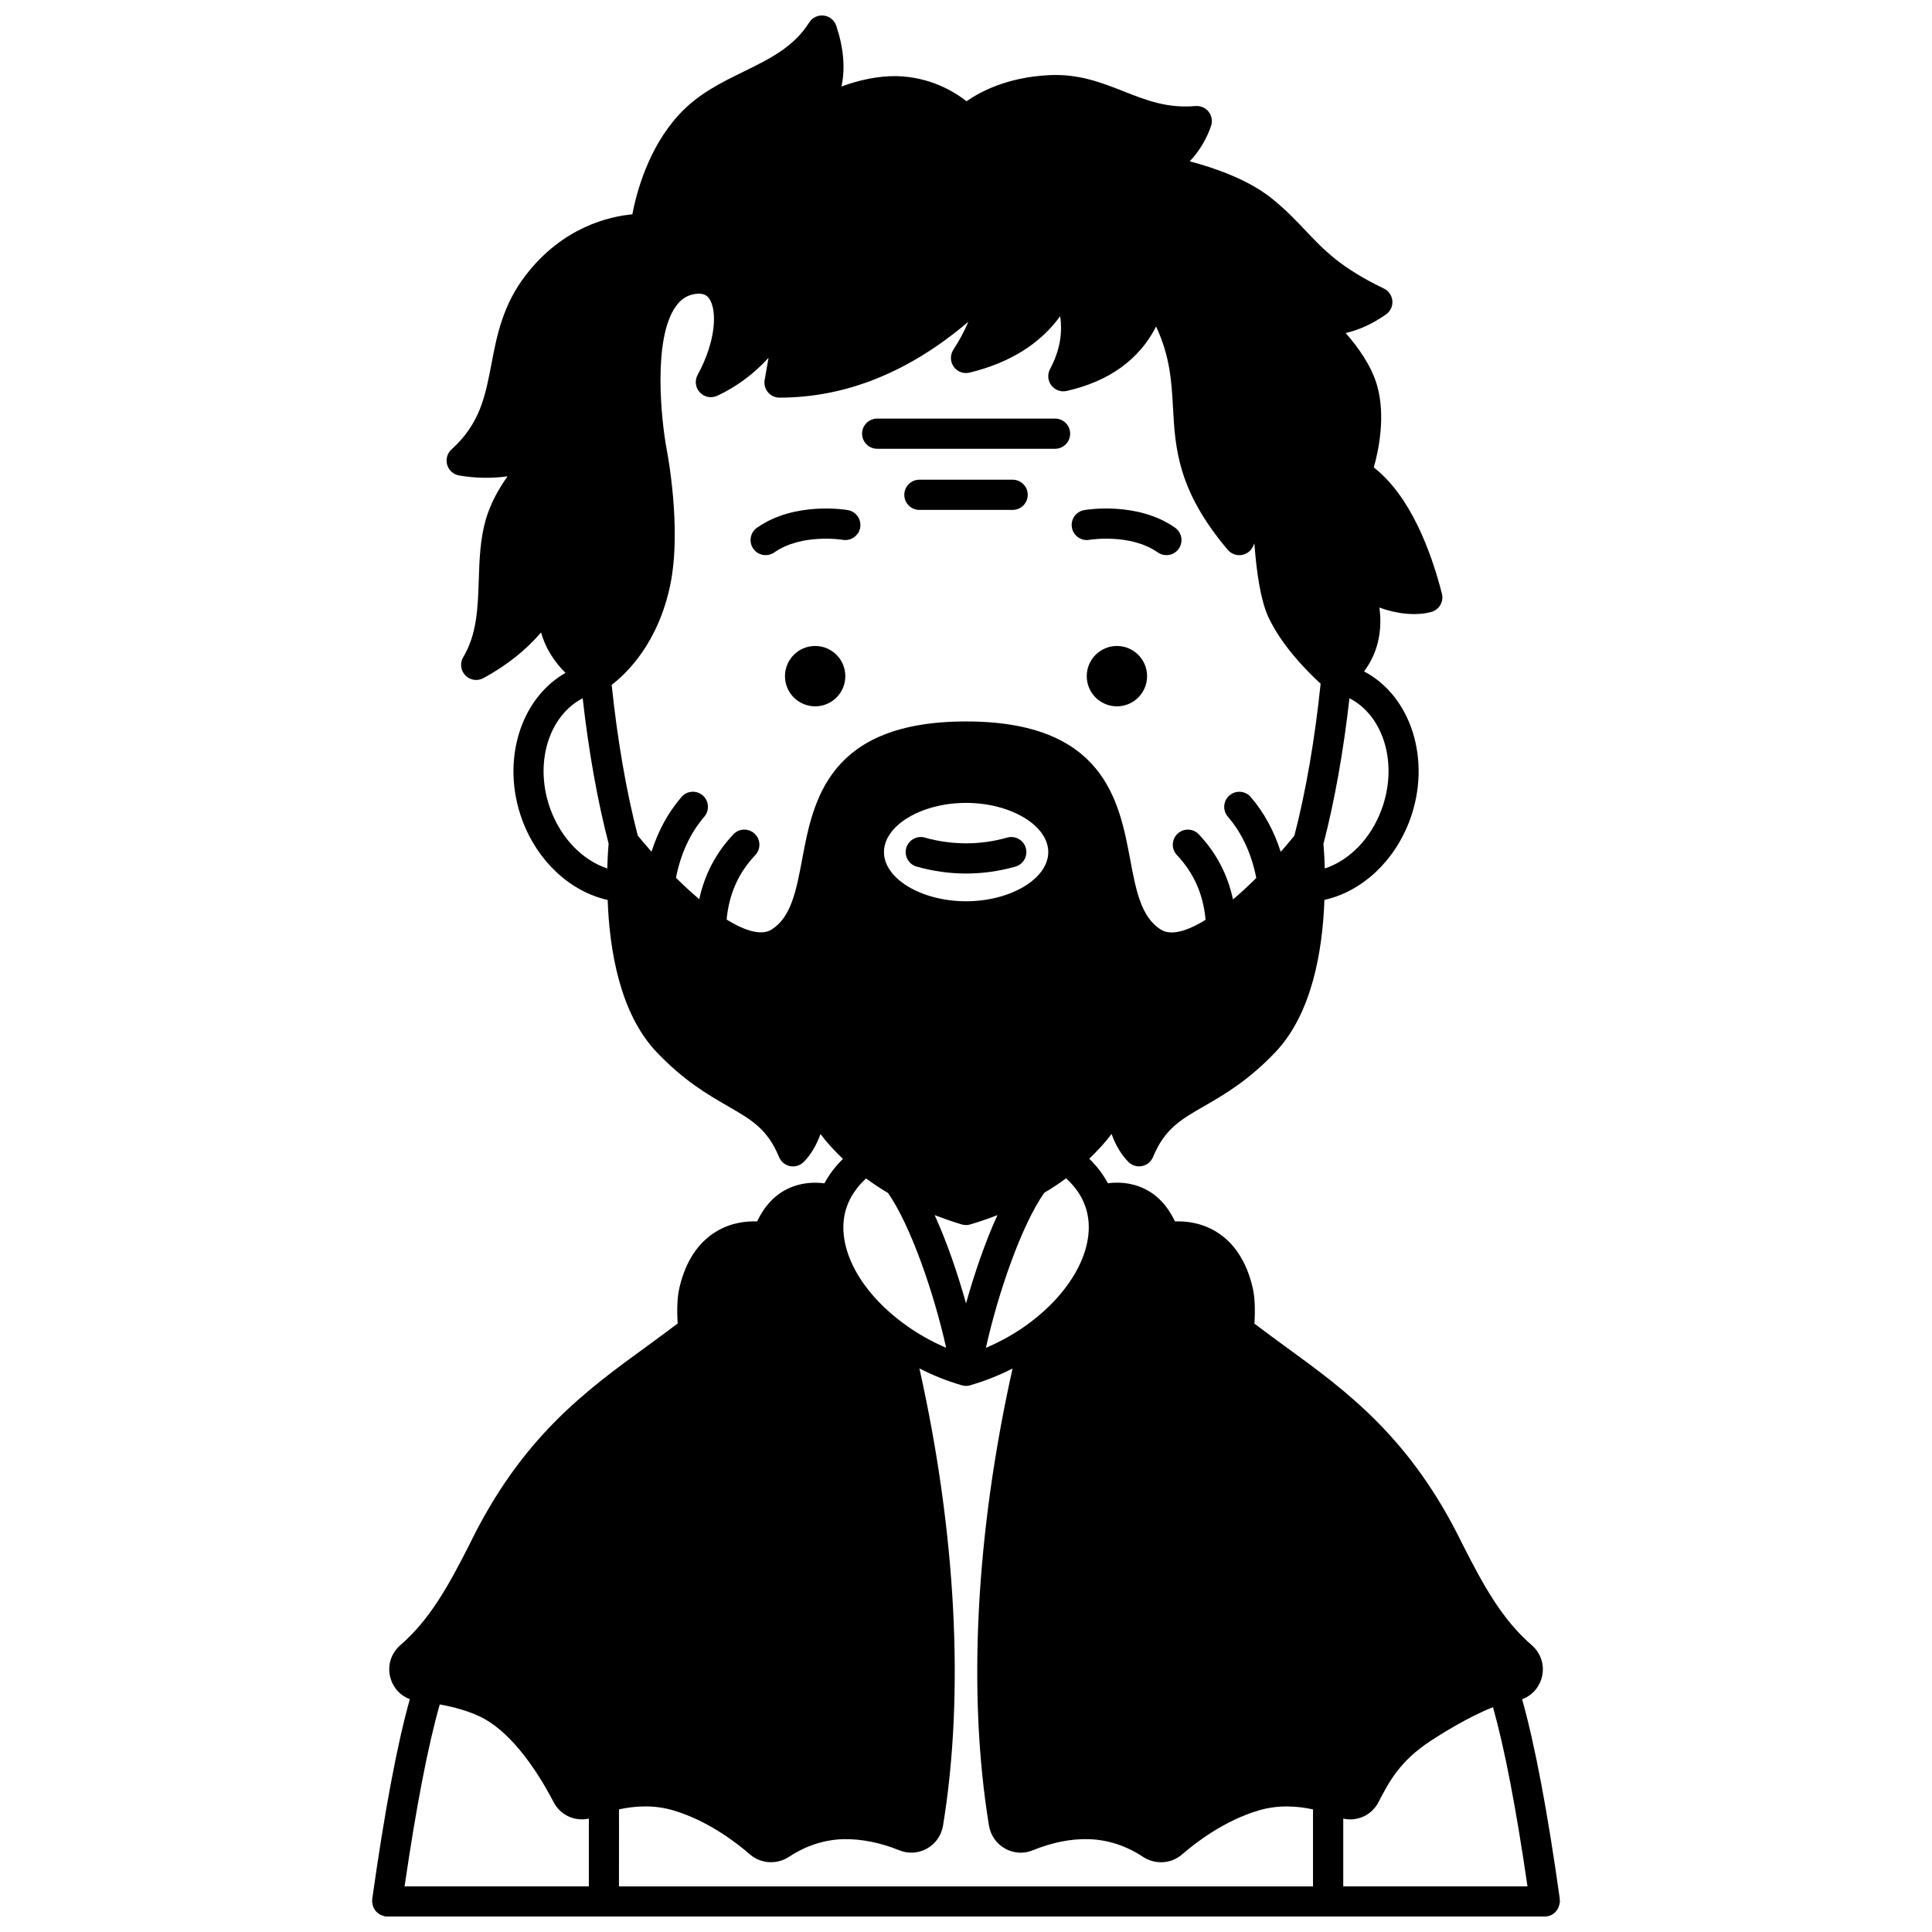 <?xml version="1.0" encoding="UTF-8"?>
<!-- Uploaded to: SVG Repo, www.svgrepo.com, Generator: SVG Repo Mixer Tools -->
<svg width="800px" height="800px" version="1.1" viewBox="144 144 512 512" xmlns="http://www.w3.org/2000/svg">
 <defs>
  <clipPath id="a">
   <path d="m242 148.09h316v503.81h-316z"/>
  </clipPath>
 </defs>
 <path d="m447.99 323.19c0 4.414-3.578 7.996-7.996 7.996-4.414 0-7.996-3.582-7.996-7.996 0-4.418 3.582-8 7.996-8 4.418 0 7.996 3.582 7.996 8"/>
 <path d="m368.02 323.19c0 4.414-3.578 7.996-7.996 7.996-4.418 0-7.996-3.582-7.996-7.996 0-4.418 3.578-8 7.996-8 4.418 0 7.996 3.582 7.996 8"/>
 <path d="m432.68 287.06c0.105-0.016 10.875-1.77 18.133 3.332 0.699 0.492 1.504 0.727 2.297 0.727 1.254 0 2.496-0.59 3.273-1.699 1.266-1.809 0.836-4.301-0.973-5.57-10-7.035-23.539-4.769-24.098-4.668-2.172 0.379-3.621 2.441-3.25 4.613 0.371 2.176 2.453 3.641 4.617 3.266z"/>
 <path d="m346.91 291.12c0.793 0 1.594-0.234 2.297-0.727 7.215-5.066 17.879-3.371 18.129-3.332 2.164 0.371 4.242-1.078 4.621-3.25 0.379-2.176-1.078-4.25-3.25-4.625-0.566-0.105-14.098-2.363-24.098 4.668-1.809 1.266-2.242 3.762-0.973 5.57 0.777 1.105 2.012 1.695 3.273 1.695z"/>
 <path d="m386.93 373.66c4.309 1.215 8.711 1.832 13.078 1.832 4.41 0 8.812-0.617 13.086-1.832 2.125-0.605 3.359-2.816 2.75-4.938-0.605-2.129-2.816-3.352-4.938-2.75-7.09 2.016-14.562 2.035-21.816 0-2.098-0.605-4.336 0.641-4.93 2.762s0.637 4.328 2.769 4.926z"/>
 <g clip-path="url(#a)">
  <path d="m557.27 648.62c0.043-0.242 0.145-0.469 0.145-0.723 0-0.137-0.062-0.25-0.078-0.383-0.008-0.113 0.035-0.215 0.02-0.332-3.238-23.094-6.59-40.812-9.98-52.859 2.394-0.895 4.266-2.781 5.078-5.316 1.051-3.277 0.09-6.727-2.519-9.016-7.906-6.852-12.773-15.762-18.328-26.699v-0.004c-13.777-28.312-30.711-40.625-47.098-52.531-2.691-1.961-5.383-3.949-8.07-5.981 0.234-3.961 0.094-7.152-0.488-9.609-1.633-6.894-4.898-11.867-9.703-14.785-3.961-2.41-8.059-2.793-10.863-2.695-1.953-4.102-4.707-7.078-8.305-8.754-3.512-1.637-6.973-1.68-9.477-1.359-1.254-2.344-2.906-4.519-4.941-6.504 2.141-2.059 4.16-4.211 5.922-6.559 1.059 3.016 2.641 5.59 4.461 7.418 0.949 0.949 2.316 1.363 3.606 1.09 1.312-0.262 2.406-1.16 2.914-2.394 3.078-7.453 7.262-9.863 13.594-13.512 5.219-3.008 11.711-6.75 18.926-14.379 9.684-10.277 12.422-26.953 12.902-40.246 9.906-2.215 18.574-10.18 22.652-21.211 5.801-15.781 0.324-32.832-12.156-39.344 3.523-4.672 4.934-10.48 4.082-16.918 4.602 1.691 9.684 2.258 13.723 1.164 2.109-0.57 3.375-2.734 2.832-4.856-2.91-11.332-8.348-25.879-18.047-33.441 1.297-4.602 3.18-13.68 0.855-21.781-1.5-5.16-4.973-10.047-8.32-13.848 3.504-0.77 7.047-2.394 10.668-4.898 1.176-0.812 1.828-2.184 1.719-3.602-0.113-1.422-0.973-2.676-2.258-3.293-11.387-5.453-15.91-10.234-20.699-15.297-2.578-2.727-5.246-5.543-8.992-8.566-6.144-4.938-14.914-8.031-21.762-9.848 2.715-2.816 4.598-6.234 5.66-9.391 0.43-1.281 0.184-2.688-0.652-3.75-0.836-1.059-2.156-1.621-3.492-1.508-7.496 0.652-13.043-1.535-18.941-3.859-5.961-2.352-12.16-4.801-20.195-4.305-10.754 0.605-17.832 4.312-21.516 6.898-3.414-2.672-9.77-6.453-18.602-6.66-5.125-0.066-10.223 1.164-14.551 2.754 1.043-4.84 0.582-10.215-1.375-16.094-0.488-1.465-1.773-2.519-3.312-2.703-1.523-0.195-3.039 0.527-3.863 1.836-4.125 6.535-10.539 9.668-17.324 12.992-5.992 2.93-12.195 5.965-17.23 11.473-8.082 8.82-11.215 20.594-12.32 26.371-6.066 0.559-18.371 3.332-28.195 16.066-6.156 7.934-7.738 16.234-9.133 23.555-1.617 8.496-3.016 15.836-10.578 22.676-1.137 1.023-1.582 2.609-1.156 4.082s1.656 2.566 3.168 2.828c4.309 0.73 8.59 0.809 12.828 0.227-2.387 3.356-4.551 7.25-5.762 11.438-1.508 5.215-1.688 10.688-1.863 15.977-0.242 7.414-0.477 14.418-4.117 20.5-0.926 1.547-0.707 3.523 0.543 4.82 1.25 1.309 3.211 1.602 4.793 0.746 6.152-3.344 11.262-7.398 15.285-12.109 1.168 4.125 3.402 7.664 6.477 10.719-12.008 6.809-17.164 23.492-11.473 38.973 4.082 11.016 12.75 18.98 22.648 21.203 0.484 13.316 3.227 29.977 12.906 40.25 7.215 7.625 13.707 11.367 18.922 14.375 6.332 3.652 10.52 6.062 13.594 13.512 0.508 1.234 1.598 2.137 2.914 2.394 1.297 0.27 2.664-0.148 3.606-1.09 1.824-1.824 3.402-4.398 4.457-7.41 1.77 2.359 3.801 4.523 5.949 6.59-2.012 1.98-3.652 4.141-4.91 6.477-2.543-0.332-6.062-0.301-9.648 1.402-3.539 1.684-6.254 4.637-8.184 8.688-2.812-0.102-6.902 0.281-10.863 2.695-4.805 2.918-8.074 7.894-9.707 14.793-0.574 2.445-0.719 5.625-0.484 9.559-2.684 2.031-5.371 4.019-8.059 5.973-16.387 11.906-33.324 24.227-47.105 52.578 0 0.004-0.004 0.004-0.004 0.004-5.555 10.938-10.426 19.844-18.348 26.715-2.586 2.273-3.551 5.727-2.5 9 0.805 2.504 2.633 4.387 5.035 5.301-3.363 11.996-6.637 29.406-9.973 53.039-0.012 0.098 0.023 0.184 0.016 0.285-0.004 0.09-0.051 0.168-0.051 0.27 0 0.18 0.078 0.332 0.105 0.504 0.035 0.273 0.07 0.531 0.156 0.785 0.082 0.242 0.203 0.461 0.332 0.68 0.129 0.223 0.25 0.434 0.426 0.629 0.168 0.195 0.359 0.348 0.562 0.508 0.199 0.156 0.395 0.305 0.625 0.418 0.238 0.125 0.488 0.191 0.75 0.266 0.168 0.047 0.309 0.148 0.488 0.172 0.18 0.023 0.367 0.031 0.551 0.031h306.84c1.875 0 3.363-1.316 3.789-3.059 0.027-0.066 0.031-0.141 0.051-0.215zm-125.71-185.08c3.539 9.715-2.734 22.453-15.598 31.684-3.281 2.344-6.906 4.359-10.684 5.957 3.254-14.664 9.504-32.629 15.473-41.09 2.039-1.191 3.957-2.481 5.777-3.828 2.367 2.172 4.07 4.598 5.031 7.277zm-31.551 25.875c-2.203-7.871-5.051-16.254-8.316-23.395 2.309 0.879 4.676 1.719 7.164 2.465 0.375 0.113 0.758 0.168 1.148 0.168 0.383 0 0.77-0.055 1.141-0.168 2.508-0.742 4.883-1.582 7.188-2.465-3.266 7.137-6.117 15.52-8.324 23.395zm0-132.64c11.812 0 21.793 5.969 21.793 13.035s-9.98 13.035-21.793 13.035c-11.793 0-21.75-5.969-21.75-13.035s9.961-13.035 21.75-13.035zm-78.328-58.066c3.004-14.922-0.871-34.941-1.027-35.746-1.406-7.57-3.715-29.109 2.434-37.758 1.371-1.926 2.992-2.977 5.109-3.297 2.312-0.352 3.207 0.465 3.738 1.211 2.176 3.098 1.844 11.246-3.055 20.23-0.828 1.516-0.582 3.394 0.598 4.648 1.184 1.262 3.043 1.613 4.602 0.887 5.121-2.394 9.664-5.754 13.594-10.059l-1.031 5.863c-0.207 1.164 0.113 2.359 0.875 3.262 0.754 0.906 1.879 1.426 3.062 1.426 17.555 0 34.336-6.754 50.043-20.105-1.094 2.566-2.418 5.035-3.965 7.398-0.898 1.375-0.867 3.16 0.078 4.5 0.949 1.34 2.594 1.965 4.215 1.578 10.605-2.578 18.645-7.586 24.004-14.941 0.703 4.695-0.195 9.328-2.688 14.02-0.734 1.383-0.598 3.062 0.352 4.305 0.953 1.242 2.531 1.816 4.066 1.473 11.25-2.555 19.191-8.281 23.699-17.074 3.723 8.027 4.086 14.602 4.469 21.477 0.598 10.809 1.219 21.984 14.516 37.703 0.883 1.043 2.246 1.555 3.582 1.383 1.355-0.18 2.519-1.035 3.094-2.269l0.383-0.82c0.52 7.219 1.582 14.965 3.727 19.578 3.629 7.762 10.645 14.703 13.824 17.605-1.52 14.676-3.91 28.539-6.957 40.281-1.18 1.457-2.391 2.883-3.621 4.289-1.738-5.469-4.359-10.367-7.945-14.539-1.434-1.676-3.965-1.855-5.637-0.426-1.676 1.438-1.863 3.965-0.418 5.641 3.801 4.422 6.285 9.914 7.523 16.246-2.07 2.059-4.141 3.965-6.172 5.691-1.395-6.566-4.414-12.352-9.051-17.258-1.52-1.605-4.047-1.676-5.648-0.16-1.602 1.516-1.68 4.047-0.16 5.652 4.5 4.758 6.981 10.391 7.598 17.145-4.934 3.059-9.184 4.285-11.875 2.594-5.231-3.297-6.574-10.414-8.121-18.66-2.906-15.402-6.883-36.492-43.473-36.492-36.59 0-40.551 21.094-43.438 36.492-1.551 8.246-2.887 15.363-8.105 18.656-3.148 1.984-8.258-0.387-11.918-2.648 0.625-6.731 3.106-12.344 7.594-17.09 1.52-1.602 1.445-4.133-0.16-5.652-1.605-1.523-4.137-1.453-5.648 0.16-4.621 4.891-7.633 10.652-9.035 17.188-2.328-1.973-4.418-3.926-6.172-5.691 1.242-6.305 3.723-11.77 7.508-16.18 1.438-1.676 1.25-4.199-0.418-5.641-1.668-1.434-4.199-1.25-5.637 0.426-3.578 4.16-6.191 9.043-7.934 14.5-1.727-1.957-2.992-3.477-3.648-4.281-3.023-11.648-5.394-25.387-6.914-39.934 4.059-3.109 12.422-11.172 15.586-26.785zm51.832 157.59c1.816 1.328 3.746 2.621 5.832 3.863 5.938 8.504 12.152 26.406 15.395 41.016-3.766-1.602-7.371-3.625-10.645-5.988-12.906-9.195-19.176-21.906-15.605-31.625 0.988-2.668 2.684-5.098 5.023-7.266zm-112.97 139.39c5.469 0.992 10.027 2.555 13.203 4.656 7.828 5.133 13.988 15.492 16.945 21.184 1.793 3.508 5.609 5.242 9.359 4.418v17.953l-48.832 0.004c3.102-21.223 6.231-37.41 9.324-48.215zm47.504 27.809c4.051-0.883 9.211-1.293 14.457 0.293 9.035 2.684 16.578 8.461 20.262 11.664 1.566 1.359 3.543 2.051 5.547 2.051 1.648 0 3.316-0.473 4.773-1.422 3.066-2.047 8.062-4.519 14.43-4.688 4.68-0.09 9.676 0.875 14.754 2.93 2.394 0.996 5.066 0.848 7.332-0.406 2.305-1.273 3.879-3.5 4.312-6.117 5.742-35.031 3.438-77.738-6.258-121.15 3.508 1.785 7.172 3.273 10.922 4.367 0.004 0 0.008 0.004 0.016 0.004 0.105 0.031 0.203 0.07 0.312 0.105 0.359 0.105 0.73 0.156 1.094 0.156 0.363 0 0.738-0.051 1.094-0.156 0.105-0.031 0.207-0.07 0.312-0.105 0.004 0 0.008-0.004 0.012-0.004 3.742-1.09 7.41-2.57 10.918-4.344-9.691 43.402-11.992 86.102-6.246 121.14 0.434 2.606 2.008 4.832 4.309 6.106 2.269 1.25 4.941 1.402 7.289 0.426 5.117-2.07 10.055-3.078 14.789-2.949 6.383 0.168 11.375 2.644 14.473 4.711 1.438 0.941 3.086 1.406 4.731 1.406 2.004 0 3.988-0.691 5.555-2.055 3.691-3.203 11.23-8.977 20.285-11.664 5.211-1.574 10.359-1.172 14.438-0.285v20.406h-183.93l0.016-20.418zm191.93 2.457c3.731 0.824 7.562-0.902 9.348-4.394 2.769-5.332 5.641-10.852 13.758-16.18 2.488-1.633 10.027-6.406 16.578-8.957 3.07 10.895 6.137 26.836 9.137 47.477l-48.82 0.004zm10.164-267.45c-2.863 7.762-8.535 13.492-15.059 15.656-0.047-1.996-0.156-4.219-0.355-6.527 2.957-11.348 5.316-24.578 6.891-38.598 9.09 4.664 12.953 17.426 8.523 29.469zm-220.25 0.008c-4.422-12.027-0.574-24.762 8.527-29.465 1.57 13.984 3.922 27.184 6.871 38.508-0.098 1.105-0.273 3.418-0.344 6.602-6.516-2.172-12.184-7.902-15.055-15.645z"/>
 </g>
 <path d="m412.36 271.13h-24.711c-2.211 0-4 1.793-4 4 0 2.207 1.789 4 4 4h24.711c2.211 0 4-1.793 4-4 0-2.207-1.789-4-4-4z"/>
 <path d="m376.46 262.93h47.141c2.211 0 4-1.793 4-4 0-2.207-1.789-4-4-4l-47.141 0.004c-2.211 0-4 1.793-4 4 0.004 2.203 1.793 3.996 4 3.996z"/>
</svg>